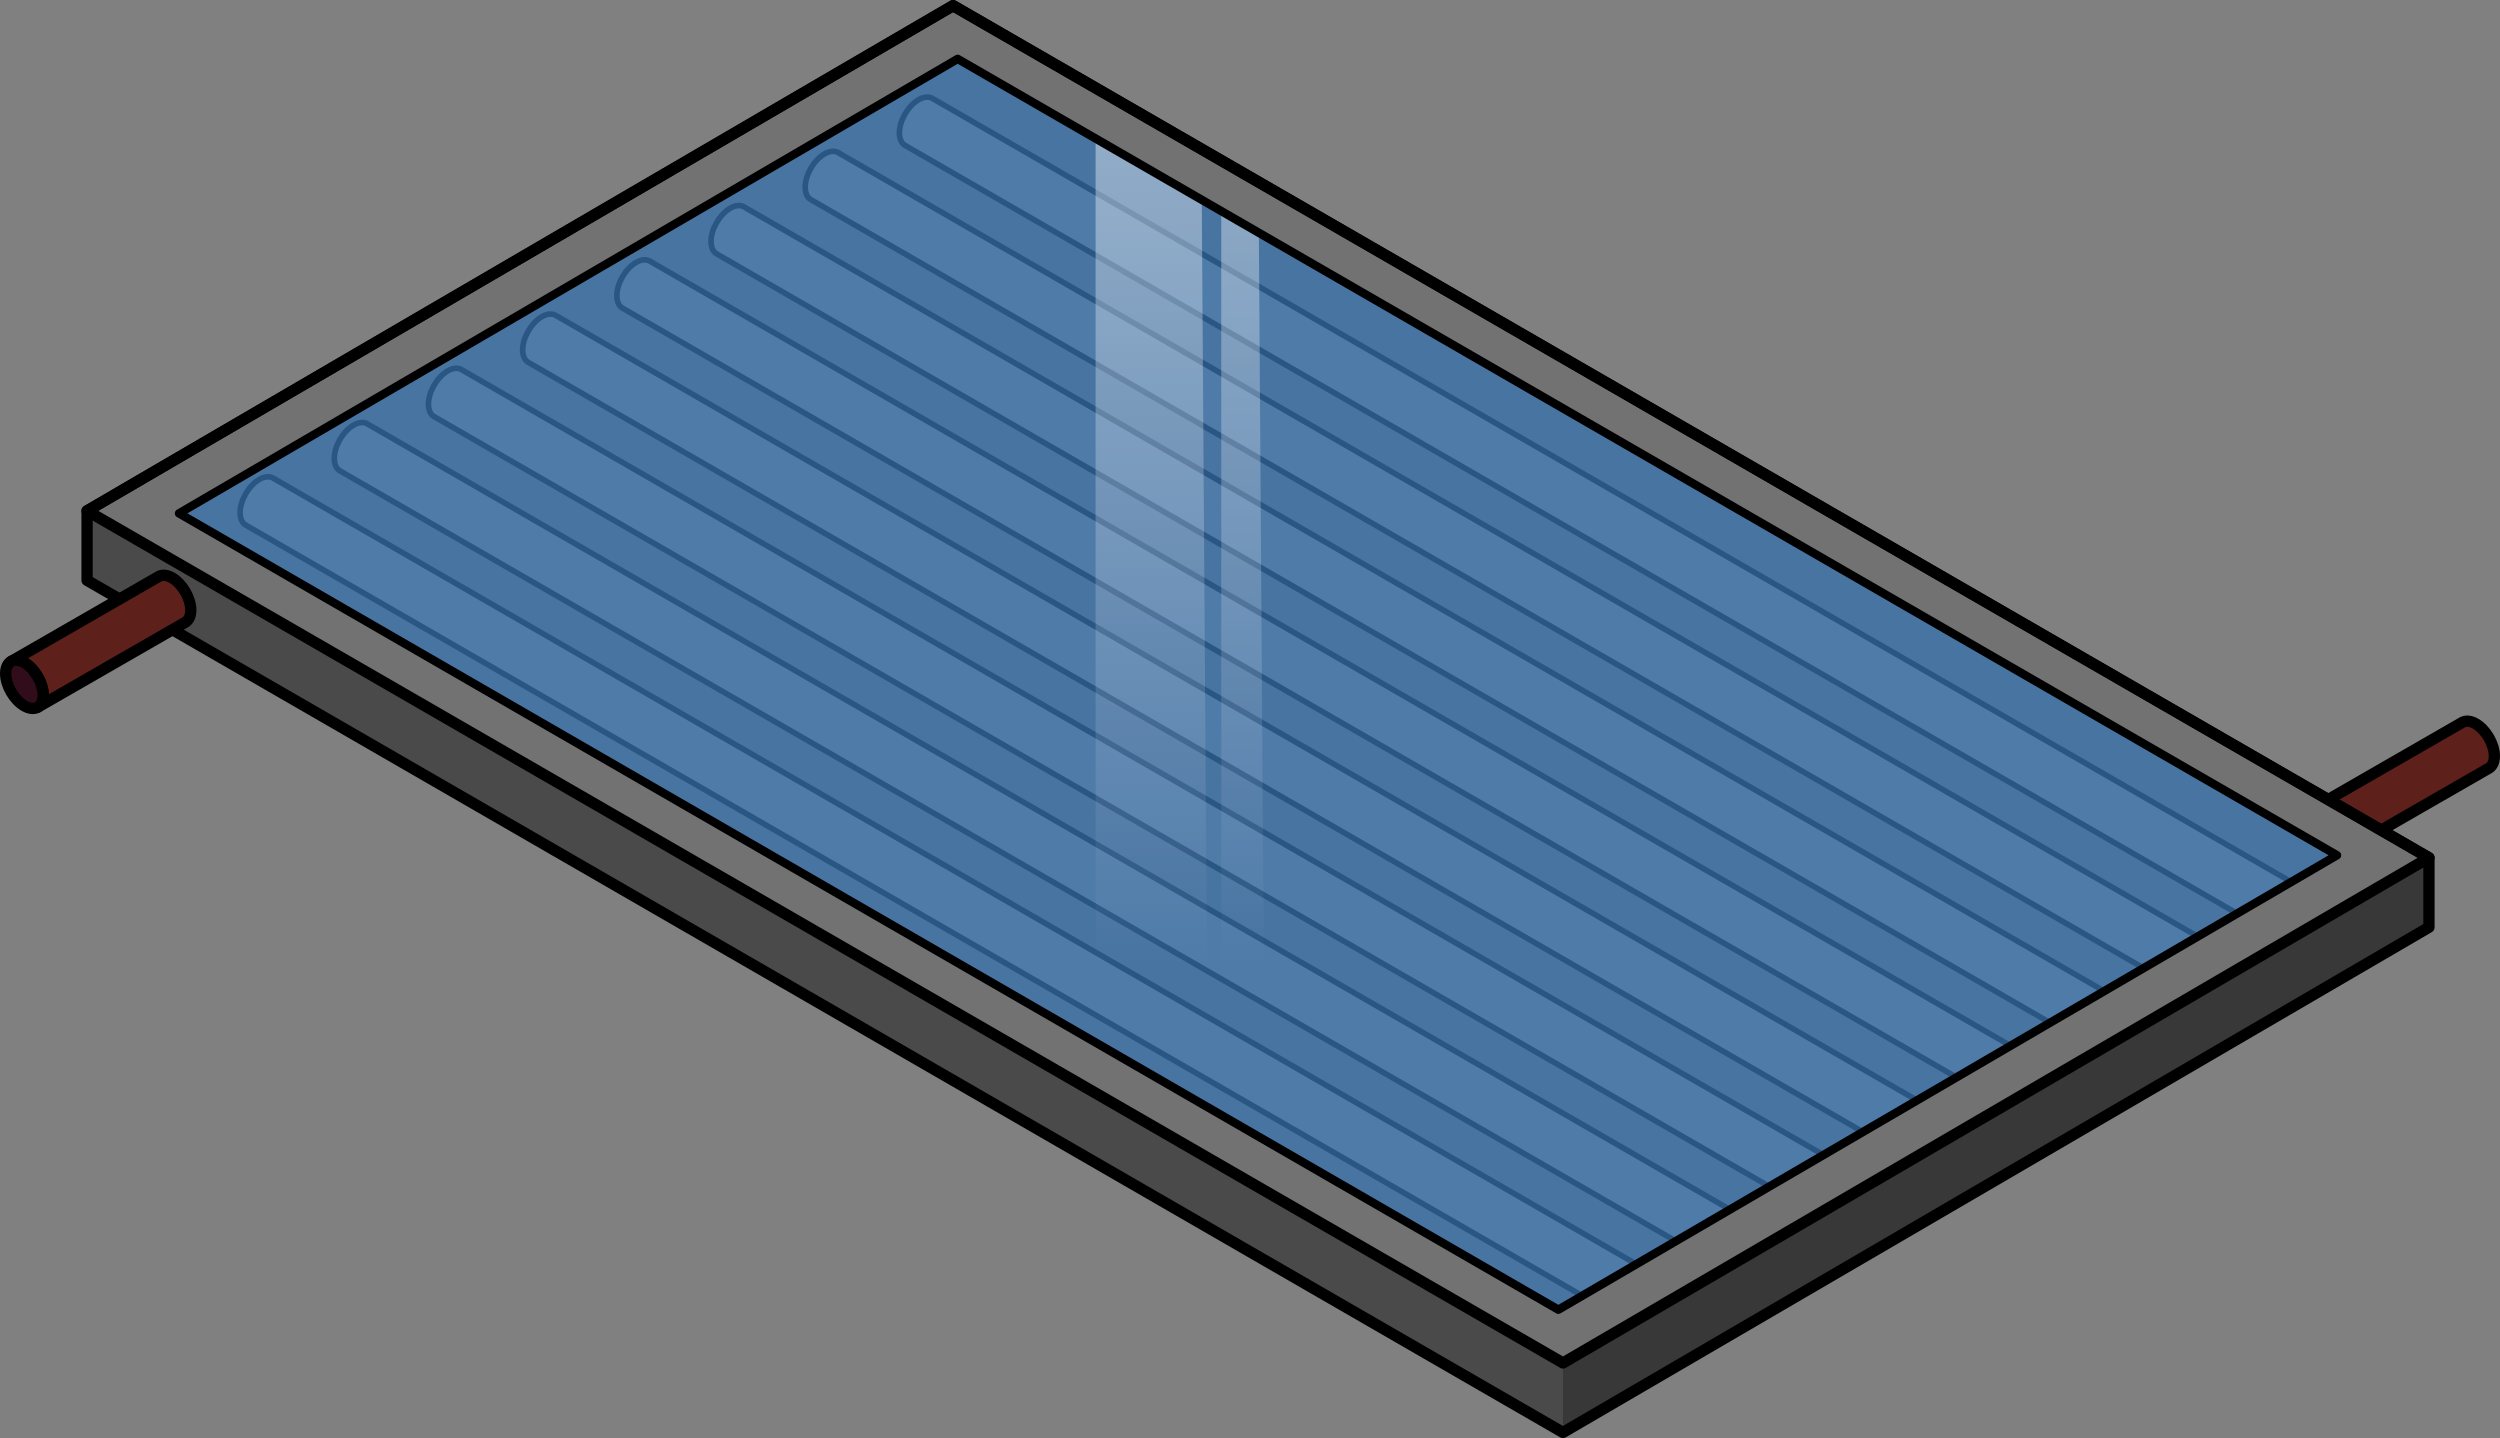 <?xml version="1.0" encoding="utf-8"?>
<!-- Generator: Adobe Illustrator 16.0.0, SVG Export Plug-In . SVG Version: 6.00 Build 0)  -->
<!DOCTYPE svg PUBLIC "-//W3C//DTD SVG 1.1//EN" "http://www.w3.org/Graphics/SVG/1.1/DTD/svg11.dtd">
<svg version="1.1" id="Layer_1" xmlns="http://www.w3.org/2000/svg" xmlns:xlink="http://www.w3.org/1999/xlink" x="0px" y="0px"
	 width="221.577px" height="127.461px" viewBox="0 0 221.577 127.461" enable-background="new 0 0 221.577 127.461"
	 xml:space="preserve">
<rect x="0" y="0" width="221.577" height="127.461" fill="#808080" stroke="none"/>
<g>
	<g>
		<g enable-background="new    ">
			<path fill="#5D201A" d="M218.233,64.029c0.303-0.177,0.722-0.151,1.185,0.115c0.919,0.531,1.661,1.818,1.659,2.874
				c-0.002,0.524-0.188,0.894-0.486,1.068l-13.078,7.525c0.299-0.173,0.484-0.541,0.485-1.067c0.003-1.056-0.74-2.343-1.659-2.873
				c-0.463-0.267-0.882-0.291-1.184-0.116C206.502,70.772,216.884,64.813,218.233,64.029z"/>
			<path fill="none" stroke="#000000" stroke-linecap="round" stroke-linejoin="round" stroke-miterlimit="10" d="M218.233,64.029
				c0.303-0.177,0.722-0.151,1.185,0.115c0.919,0.531,1.661,1.818,1.659,2.874c-0.002,0.524-0.188,0.894-0.486,1.068l-13.078,7.525
				c0.299-0.173,0.484-0.541,0.485-1.067c0.003-1.056-0.74-2.343-1.659-2.873c-0.463-0.267-0.882-0.291-1.184-0.116
				C206.502,70.772,216.884,64.813,218.233,64.029z"/>
			<g>
				<path fill="#310C1A" d="M206.338,71.672c-0.92-0.53-1.668-0.104-1.67,0.951c-0.003,1.057,0.74,2.344,1.658,2.874
					c0.92,0.531,1.668,0.104,1.671-0.952C208,73.489,207.257,72.202,206.338,71.672z"/>
			</g>
			<g>
				<path fill="none" stroke="#000000" stroke-linecap="round" stroke-linejoin="round" stroke-miterlimit="10" d="M206.338,71.672
					c-0.92-0.53-1.668-0.104-1.67,0.951c-0.003,1.057,0.74,2.344,1.658,2.874c0.92,0.531,1.668,0.104,1.671-0.952
					C208,73.489,207.257,72.202,206.338,71.672z"/>
			</g>
		</g>
	</g>
	<g>
		<polygon fill="#383838" points="15.868,45.5 15.868,50.661 84.778,10.381 84.778,5.22 		"/>
		<g>
			<path opacity="0.5" fill="#CDD5DC" d="M215.28,76.023L84.469,0.5L7.717,45.278L138.528,120.8L215.28,76.023z"/>
			<path fill="#4A4A4A" d="M215.28,82.185v-6.161L84.469,0.5L7.717,45.278v6.161l130.811,75.521L215.28,82.185z"/>
			<polygon fill="#383838" points="138.528,120.8 138.528,126.961 215.28,82.185 215.28,76.023 			"/>
			<g>
				<g>
					<g enable-background="new    ">
						<path fill="#5D5D5D" d="M24.201,42.372c-0.312-0.181-0.742-0.155-1.217,0.119c-0.943,0.545-1.707,1.866-1.703,2.95
							c0.002,0.539,0.191,0.918,0.498,1.097l121.538,70.078c-0.307-0.178-0.498-0.557-0.5-1.096c-0.002-1.084,0.76-2.406,1.703-2.95
							c0.477-0.274,0.906-0.3,1.217-0.119C144.352,111.646,25.584,43.177,24.201,42.372z"/>
						
							<path fill="none" stroke="#000000" stroke-width="0.5" stroke-linecap="round" stroke-linejoin="round" stroke-miterlimit="10" d="
							M24.201,42.372c-0.312-0.181-0.742-0.155-1.217,0.119c-0.943,0.545-1.707,1.866-1.703,2.95
							c0.002,0.539,0.191,0.918,0.498,1.097l121.538,70.078c-0.307-0.178-0.498-0.557-0.5-1.096c-0.002-1.084,0.76-2.406,1.703-2.95
							c0.477-0.274,0.906-0.3,1.217-0.119C144.352,111.646,25.584,43.177,24.201,42.372z"/>
						<g>
							<path fill="#303030" d="M144.52,112.57c0.945-0.545,1.713-0.107,1.715,0.977c0.004,1.085-0.758,2.405-1.703,2.95
								c-0.943,0.545-1.711,0.107-1.715-0.977C142.815,114.437,143.577,113.114,144.52,112.57z"/>
						</g>
						<g>
							
								<path fill="none" stroke="#000000" stroke-width="0.5" stroke-linecap="round" stroke-linejoin="round" stroke-miterlimit="10" d="
								M144.52,112.57c0.945-0.545,1.713-0.107,1.715,0.977c0.004,1.085-0.758,2.405-1.703,2.95
								c-0.943,0.545-1.711,0.107-1.715-0.977C142.815,114.437,143.577,113.114,144.52,112.57z"/>
						</g>
					</g>
				</g>
				<g>
					<g enable-background="new    ">
						<path fill="#5D5D5D" d="M32.549,37.564c-0.312-0.181-0.742-0.155-1.217,0.119c-0.943,0.545-1.707,1.866-1.703,2.95
							c0.002,0.539,0.191,0.918,0.498,1.097l121.538,70.078c-0.307-0.178-0.498-0.557-0.5-1.096c-0.002-1.084,0.76-2.406,1.703-2.95
							c0.477-0.274,0.906-0.3,1.217-0.119C152.7,106.839,33.932,38.369,32.549,37.564z"/>
						
							<path fill="none" stroke="#000000" stroke-width="0.5" stroke-linecap="round" stroke-linejoin="round" stroke-miterlimit="10" d="
							M32.549,37.564c-0.312-0.181-0.742-0.155-1.217,0.119c-0.943,0.545-1.707,1.866-1.703,2.95
							c0.002,0.539,0.191,0.918,0.498,1.097l121.538,70.078c-0.307-0.178-0.498-0.557-0.5-1.096c-0.002-1.084,0.76-2.406,1.703-2.95
							c0.477-0.274,0.906-0.3,1.217-0.119C152.7,106.839,33.932,38.369,32.549,37.564z"/>
						<g>
							<path fill="#303030" d="M152.868,107.763c0.945-0.545,1.713-0.107,1.715,0.977c0.004,1.085-0.758,2.405-1.703,2.95
								c-0.943,0.545-1.711,0.107-1.715-0.977C151.163,109.629,151.924,108.307,152.868,107.763z"/>
						</g>
						<g>
							
								<path fill="none" stroke="#000000" stroke-width="0.5" stroke-linecap="round" stroke-linejoin="round" stroke-miterlimit="10" d="
								M152.868,107.763c0.945-0.545,1.713-0.107,1.715,0.977c0.004,1.085-0.758,2.405-1.703,2.95
								c-0.943,0.545-1.711,0.107-1.715-0.977C151.163,109.629,151.924,108.307,152.868,107.763z"/>
						</g>
					</g>
				</g>
				<g>
					<g enable-background="new    ">
						<path fill="#5D5D5D" d="M40.896,32.757c-0.312-0.181-0.742-0.155-1.217,0.119c-0.943,0.545-1.707,1.866-1.703,2.95
							c0.002,0.539,0.191,0.918,0.498,1.097l121.538,70.078c-0.307-0.178-0.498-0.557-0.5-1.096c-0.002-1.084,0.76-2.406,1.703-2.95
							c0.477-0.274,0.906-0.3,1.217-0.119C161.047,102.031,42.279,33.562,40.896,32.757z"/>
						
							<path fill="none" stroke="#000000" stroke-width="0.5" stroke-linecap="round" stroke-linejoin="round" stroke-miterlimit="10" d="
							M40.896,32.757c-0.312-0.181-0.742-0.155-1.217,0.119c-0.943,0.545-1.707,1.866-1.703,2.95
							c0.002,0.539,0.191,0.918,0.498,1.097l121.538,70.078c-0.307-0.178-0.498-0.557-0.5-1.096c-0.002-1.084,0.76-2.406,1.703-2.95
							c0.477-0.274,0.906-0.3,1.217-0.119C161.047,102.031,42.279,33.562,40.896,32.757z"/>
						<g>
							<path fill="#303030" d="M161.215,102.955c0.945-0.545,1.713-0.107,1.715,0.977c0.004,1.085-0.758,2.405-1.703,2.95
								c-0.943,0.545-1.711,0.107-1.715-0.977C159.51,104.821,160.272,103.499,161.215,102.955z"/>
						</g>
						<g>
							
								<path fill="none" stroke="#000000" stroke-width="0.5" stroke-linecap="round" stroke-linejoin="round" stroke-miterlimit="10" d="
								M161.215,102.955c0.945-0.545,1.713-0.107,1.715,0.977c0.004,1.085-0.758,2.405-1.703,2.95
								c-0.943,0.545-1.711,0.107-1.715-0.977C159.51,104.821,160.272,103.499,161.215,102.955z"/>
						</g>
					</g>
				</g>
				<g>
					<g enable-background="new    ">
						<path fill="#5D5D5D" d="M49.244,27.949c-0.312-0.181-0.742-0.155-1.217,0.119c-0.943,0.545-1.707,1.866-1.703,2.95
							c0.002,0.539,0.191,0.918,0.498,1.097l121.538,70.078c-0.307-0.178-0.498-0.557-0.5-1.096c-0.002-1.084,0.76-2.406,1.703-2.95
							c0.477-0.274,0.906-0.3,1.217-0.119C169.395,97.224,50.627,28.754,49.244,27.949z"/>
						
							<path fill="none" stroke="#000000" stroke-width="0.5" stroke-linecap="round" stroke-linejoin="round" stroke-miterlimit="10" d="
							M49.244,27.949c-0.312-0.181-0.742-0.155-1.217,0.119c-0.943,0.545-1.707,1.866-1.703,2.95
							c0.002,0.539,0.191,0.918,0.498,1.097l121.538,70.078c-0.307-0.178-0.498-0.557-0.5-1.096c-0.002-1.084,0.76-2.406,1.703-2.95
							c0.477-0.274,0.906-0.3,1.217-0.119C169.395,97.224,50.627,28.754,49.244,27.949z"/>
						<g>
							<path fill="#303030" d="M169.563,98.147c0.945-0.545,1.713-0.107,1.715,0.977c0.004,1.085-0.758,2.405-1.703,2.95
								c-0.943,0.545-1.711,0.107-1.715-0.977C167.858,100.014,168.62,98.691,169.563,98.147z"/>
						</g>
						<g>
							
								<path fill="none" stroke="#000000" stroke-width="0.5" stroke-linecap="round" stroke-linejoin="round" stroke-miterlimit="10" d="
								M169.563,98.147c0.945-0.545,1.713-0.107,1.715,0.977c0.004,1.085-0.758,2.405-1.703,2.95
								c-0.943,0.545-1.711,0.107-1.715-0.977C167.858,100.014,168.62,98.691,169.563,98.147z"/>
						</g>
					</g>
				</g>
				<g>
					<g enable-background="new    ">
						<path fill="#5D5D5D" d="M57.592,23.142c-0.312-0.181-0.742-0.155-1.217,0.119c-0.943,0.545-1.707,1.866-1.703,2.95
							c0.002,0.539,0.191,0.918,0.498,1.097l121.538,70.078c-0.307-0.178-0.498-0.557-0.5-1.096c-0.002-1.084,0.76-2.406,1.703-2.95
							c0.477-0.274,0.906-0.3,1.217-0.119C177.743,92.416,58.975,23.946,57.592,23.142z"/>
						
							<path fill="none" stroke="#000000" stroke-width="0.5" stroke-linecap="round" stroke-linejoin="round" stroke-miterlimit="10" d="
							M57.592,23.142c-0.312-0.181-0.742-0.155-1.217,0.119c-0.943,0.545-1.707,1.866-1.703,2.95
							c0.002,0.539,0.191,0.918,0.498,1.097l121.538,70.078c-0.307-0.178-0.498-0.557-0.5-1.096c-0.002-1.084,0.76-2.406,1.703-2.95
							c0.477-0.274,0.906-0.3,1.217-0.119C177.743,92.416,58.975,23.946,57.592,23.142z"/>
						<g>
							<path fill="#303030" d="M177.911,93.34c0.945-0.545,1.713-0.107,1.715,0.977c0.004,1.085-0.758,2.405-1.703,2.95
								c-0.943,0.545-1.711,0.107-1.715-0.977C176.206,95.206,176.967,93.884,177.911,93.34z"/>
						</g>
						<g>
							
								<path fill="none" stroke="#000000" stroke-width="0.5" stroke-linecap="round" stroke-linejoin="round" stroke-miterlimit="10" d="
								M177.911,93.34c0.945-0.545,1.713-0.107,1.715,0.977c0.004,1.085-0.758,2.405-1.703,2.95
								c-0.943,0.545-1.711,0.107-1.715-0.977C176.206,95.206,176.967,93.884,177.911,93.34z"/>
						</g>
					</g>
				</g>
				<g>
					<g enable-background="new    ">
						<path fill="#5D5D5D" d="M65.939,18.334c-0.312-0.181-0.742-0.155-1.217,0.119c-0.943,0.545-1.707,1.866-1.703,2.95
							c0.002,0.539,0.191,0.918,0.498,1.097l121.538,70.078c-0.307-0.178-0.498-0.557-0.5-1.096c-0.002-1.084,0.76-2.406,1.703-2.95
							c0.477-0.274,0.906-0.3,1.217-0.119C186.09,87.608,67.322,19.139,65.939,18.334z"/>
						
							<path fill="none" stroke="#000000" stroke-width="0.5" stroke-linecap="round" stroke-linejoin="round" stroke-miterlimit="10" d="
							M65.939,18.334c-0.312-0.181-0.742-0.155-1.217,0.119c-0.943,0.545-1.707,1.866-1.703,2.95
							c0.002,0.539,0.191,0.918,0.498,1.097l121.538,70.078c-0.307-0.178-0.498-0.557-0.5-1.096c-0.002-1.084,0.76-2.406,1.703-2.95
							c0.477-0.274,0.906-0.3,1.217-0.119C186.09,87.608,67.322,19.139,65.939,18.334z"/>
						<g>
							<path fill="#303030" d="M186.258,88.532c0.945-0.545,1.713-0.107,1.715,0.977c0.004,1.085-0.758,2.405-1.703,2.95
								c-0.943,0.545-1.711,0.107-1.715-0.977C184.553,90.398,185.315,89.076,186.258,88.532z"/>
						</g>
						<g>
							
								<path fill="none" stroke="#000000" stroke-width="0.5" stroke-linecap="round" stroke-linejoin="round" stroke-miterlimit="10" d="
								M186.258,88.532c0.945-0.545,1.713-0.107,1.715,0.977c0.004,1.085-0.758,2.405-1.703,2.95
								c-0.943,0.545-1.711,0.107-1.715-0.977C184.553,90.398,185.315,89.076,186.258,88.532z"/>
						</g>
					</g>
				</g>
				<g>
					<g enable-background="new    ">
						<path fill="#5D5D5D" d="M74.287,13.526c-0.312-0.181-0.742-0.155-1.217,0.119c-0.943,0.545-1.707,1.866-1.703,2.95
							c0.002,0.539,0.191,0.918,0.498,1.097l121.538,70.078c-0.307-0.178-0.498-0.557-0.5-1.096c-0.002-1.084,0.76-2.406,1.703-2.95
							c0.477-0.274,0.906-0.3,1.217-0.119C194.438,82.801,75.67,14.331,74.287,13.526z"/>
						
							<path fill="none" stroke="#000000" stroke-width="0.5" stroke-linecap="round" stroke-linejoin="round" stroke-miterlimit="10" d="
							M74.287,13.526c-0.312-0.181-0.742-0.155-1.217,0.119c-0.943,0.545-1.707,1.866-1.703,2.95
							c0.002,0.539,0.191,0.918,0.498,1.097l121.538,70.078c-0.307-0.178-0.498-0.557-0.5-1.096c-0.002-1.084,0.76-2.406,1.703-2.95
							c0.477-0.274,0.906-0.3,1.217-0.119C194.438,82.801,75.67,14.331,74.287,13.526z"/>
						<g>
							<path fill="#303030" d="M194.606,83.725c0.945-0.545,1.713-0.107,1.715,0.977c0.004,1.085-0.758,2.405-1.703,2.95
								c-0.943,0.545-1.711,0.107-1.715-0.977C192.901,85.591,193.663,84.269,194.606,83.725z"/>
						</g>
						<g>
							
								<path fill="none" stroke="#000000" stroke-width="0.5" stroke-linecap="round" stroke-linejoin="round" stroke-miterlimit="10" d="
								M194.606,83.725c0.945-0.545,1.713-0.107,1.715,0.977c0.004,1.085-0.758,2.405-1.703,2.95
								c-0.943,0.545-1.711,0.107-1.715-0.977C192.901,85.591,193.663,84.269,194.606,83.725z"/>
						</g>
					</g>
				</g>
				<g>
					<g enable-background="new    ">
						<path fill="#5D5D5D" d="M82.635,8.719c-0.312-0.181-0.742-0.155-1.217,0.119c-0.943,0.545-1.707,1.866-1.703,2.95
							c0.002,0.539,0.191,0.918,0.498,1.097L201.75,82.963c-0.307-0.178-0.498-0.557-0.5-1.096c-0.002-1.084,0.76-2.406,1.703-2.95
							c0.477-0.274,0.906-0.3,1.217-0.119C202.786,77.993,84.018,9.523,82.635,8.719z"/>
						
							<path fill="none" stroke="#000000" stroke-width="0.5" stroke-linecap="round" stroke-linejoin="round" stroke-miterlimit="10" d="
							M82.635,8.719c-0.312-0.181-0.742-0.155-1.217,0.119c-0.943,0.545-1.707,1.866-1.703,2.95
							c0.002,0.539,0.191,0.918,0.498,1.097L201.75,82.963c-0.307-0.178-0.498-0.557-0.5-1.096c-0.002-1.084,0.76-2.406,1.703-2.95
							c0.477-0.274,0.906-0.3,1.217-0.119C202.786,77.993,84.018,9.523,82.635,8.719z"/>
						<g>
							<path fill="#303030" d="M202.954,78.917c0.945-0.545,1.713-0.107,1.715,0.977c0.004,1.085-0.758,2.405-1.703,2.95
								c-0.943,0.545-1.711,0.107-1.715-0.977C201.249,80.783,202.01,79.461,202.954,78.917z"/>
						</g>
						<g>
							
								<path fill="none" stroke="#000000" stroke-width="0.5" stroke-linecap="round" stroke-linejoin="round" stroke-miterlimit="10" d="
								M202.954,78.917c0.945-0.545,1.713-0.107,1.715,0.977c0.004,1.085-0.758,2.405-1.703,2.95
								c-0.943,0.545-1.711,0.107-1.715-0.977C201.249,80.783,202.01,79.461,202.954,78.917z"/>
						</g>
					</g>
				</g>
			</g>
			<path fill="#727272" d="M84.469,0.5L7.717,45.278L138.528,120.8l76.752-44.776L84.469,0.5z M138.119,116.079L15.868,45.5
				L84.878,5.22l122.251,70.582L138.119,116.079z"/>
			<path fill="none" stroke="#000000" stroke-linecap="round" stroke-linejoin="round" stroke-miterlimit="10" d="M215.28,82.185
				v-6.161L84.469,0.5L7.717,45.278v6.161l130.811,75.521L215.28,82.185z"/>
			<path opacity="0.6" fill="#4790DC" d="M207.129,75.802L84.878,5.22L15.868,45.5l122.251,70.579L207.129,75.802z"/>
			<g>
				<linearGradient id="SVGID_1_" gradientUnits="userSpaceOnUse" x1="102.08" y1="-95.224" x2="102.08" y2="85.554">
					<stop  offset="0" style="stop-color:#FFFFFF"/>
					<stop  offset="1" style="stop-color:#FFFFFF;stop-opacity:0"/>
				</linearGradient>
				<polygon fill="url(#SVGID_1_)" points="97.103,12.359 97.103,92.578 107.058,98.325 106.514,17.766 				"/>
				<linearGradient id="SVGID_2_" gradientUnits="userSpaceOnUse" x1="110.18" y1="-95.899" x2="110.18" y2="85.34">
					<stop  offset="0" style="stop-color:#FFFFFF"/>
					<stop  offset="1" style="stop-color:#FFFFFF;stop-opacity:0"/>
				</linearGradient>
				<polygon fill="url(#SVGID_2_)" points="108.242,18.904 108.242,99.122 112.118,101.286 111.574,20.726 				"/>
			</g>
			
				<path fill="none" stroke="#000000" stroke-width="0.75" stroke-linecap="round" stroke-linejoin="round" stroke-miterlimit="10" d="
				M207.129,75.802L84.878,5.22L15.868,45.5l122.251,70.579L207.129,75.802z"/>
			<path fill="none" stroke="#000000" stroke-linecap="round" stroke-linejoin="round" stroke-miterlimit="10" d="M215.28,76.023
				L84.469,0.5L7.717,45.278L138.528,120.8L215.28,76.023z"/>
		</g>
	</g>
	<g>
		<g enable-background="new    ">
			<path fill="#5D201A" d="M14.064,51.097c0.303-0.177,0.722-0.151,1.185,0.115c0.918,0.531,1.662,1.818,1.659,2.874
				c-0.001,0.524-0.187,0.894-0.486,1.068L3.343,62.68c0.299-0.173,0.484-0.541,0.486-1.067c0.003-1.056-0.74-2.343-1.659-2.873
				c-0.462-0.267-0.882-0.291-1.184-0.116C2.333,57.84,12.716,51.88,14.064,51.097z"/>
			<path fill="none" stroke="#000000" stroke-linecap="round" stroke-linejoin="round" stroke-miterlimit="10" d="M14.064,51.097
				c0.303-0.177,0.722-0.151,1.185,0.115c0.918,0.531,1.662,1.818,1.659,2.874c-0.001,0.524-0.187,0.894-0.486,1.068L3.343,62.68
				c0.299-0.173,0.484-0.541,0.486-1.067c0.003-1.056-0.74-2.343-1.659-2.873c-0.462-0.267-0.882-0.291-1.184-0.116
				C2.333,57.84,12.716,51.88,14.064,51.097z"/>
			<g>
				<path fill="#310C1A" d="M2.17,58.739c-0.919-0.53-1.667-0.104-1.67,0.951c-0.003,1.057,0.74,2.344,1.659,2.874
					c0.92,0.531,1.667,0.104,1.67-0.952C3.832,60.557,3.089,59.27,2.17,58.739z"/>
			</g>
			<g>
				<path fill="none" stroke="#000000" stroke-linecap="round" stroke-linejoin="round" stroke-miterlimit="10" d="M2.17,58.739
					c-0.919-0.53-1.667-0.104-1.67,0.951c-0.003,1.057,0.74,2.344,1.659,2.874c0.92,0.531,1.667,0.104,1.67-0.952
					C3.832,60.557,3.089,59.27,2.17,58.739z"/>
			</g>
		</g>
	</g>
</g>
</svg>

